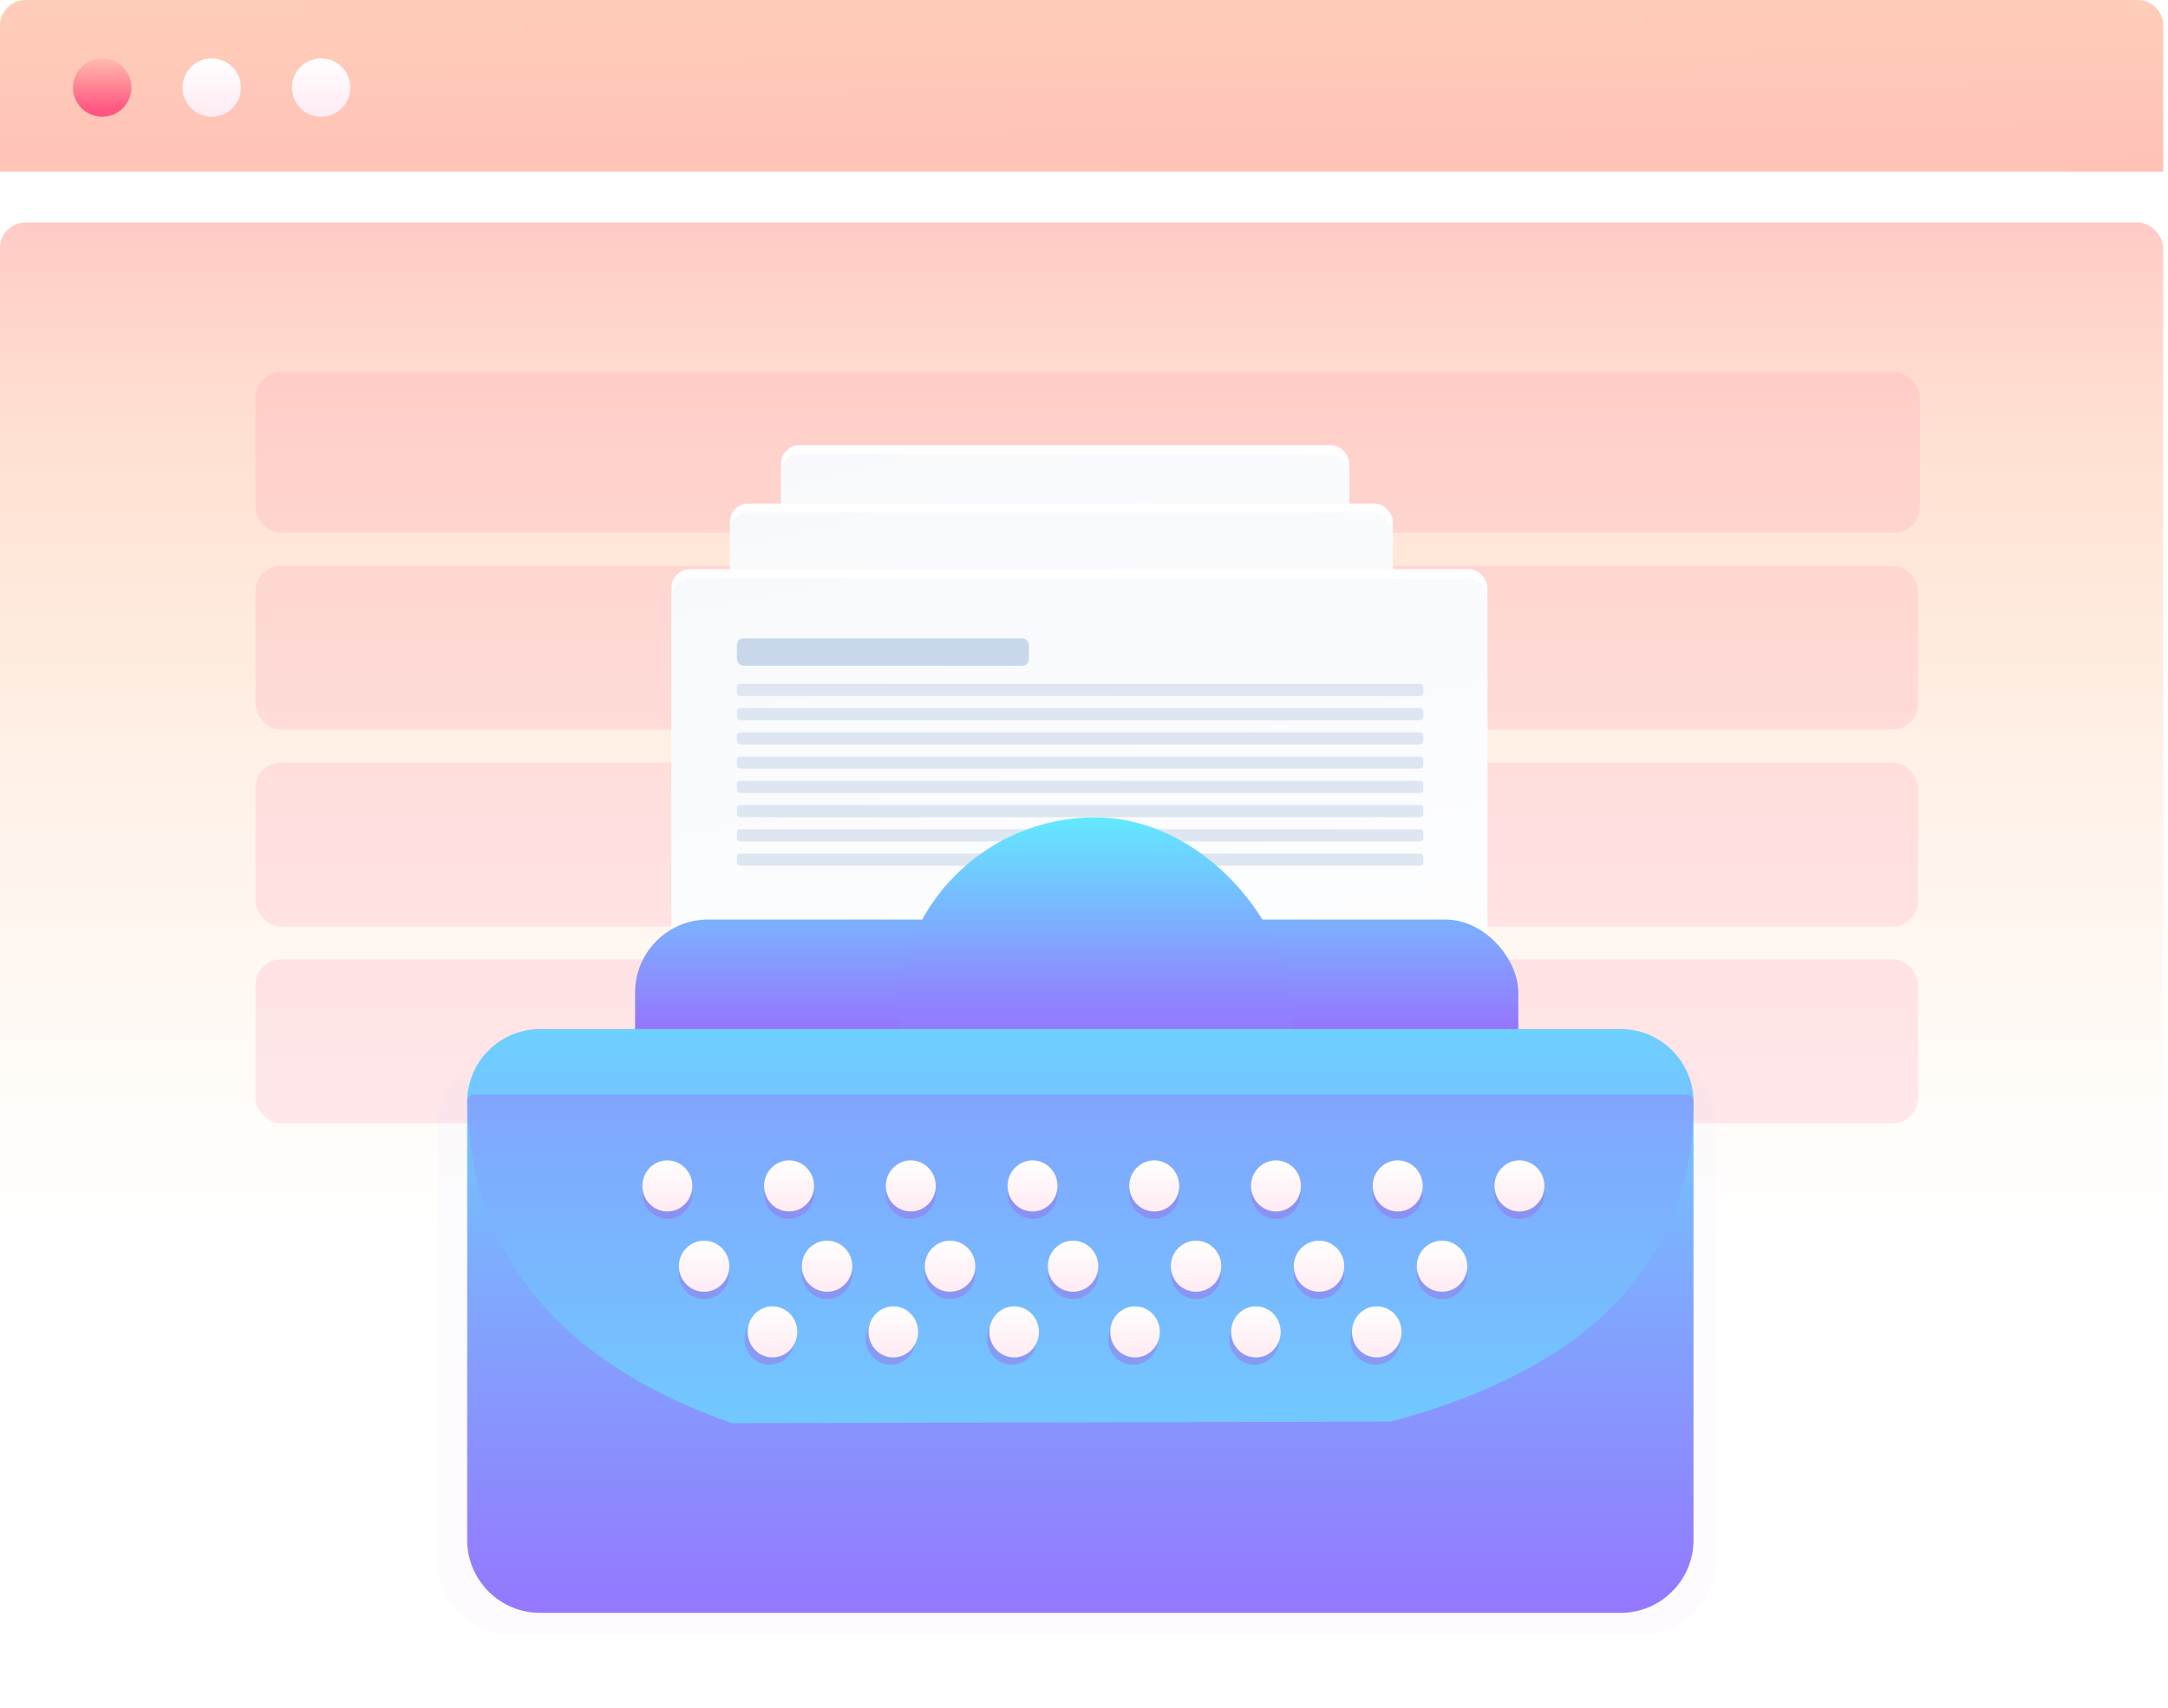 <svg width="297" height="234" viewBox="0 0 297 234" xmlns="http://www.w3.org/2000/svg" xmlns:xlink="http://www.w3.org/1999/xlink"><title>Group 37</title><defs><linearGradient x1="47.124%" y1="97.524%" x2="46.635%" y2="-22.991%" id="a"><stop stop-color="#FFF" stop-opacity="0" offset="0%"/><stop stop-color="#FFF" stop-opacity=".693" offset="10.493%"/><stop stop-color="#FFF" stop-opacity=".884" offset="20.217%"/><stop stop-color="#FFF" offset="27.396%"/><stop stop-color="#FFF" offset="100%"/></linearGradient><linearGradient x1="45.377%" y1="100%" x2="45.377%" y2="-52.392%" id="b"><stop stop-color="#FFE1BD" stop-opacity="0" offset="0%"/><stop stop-color="#FFC4A8" stop-opacity=".536" offset="53.196%"/><stop stop-color="#FF77A7" offset="100%"/></linearGradient><linearGradient x1="0%" y1="-169.492%" x2="91.486%" y2="757.337%" id="c"><stop stop-color="#FFE1BD" offset="0%"/><stop stop-color="#FF77A7" offset="100%"/></linearGradient><linearGradient x1="41.655%" y1="-8.33%" x2="41.655%" y2="87.461%" id="d"><stop stop-color="#FFC5B1" offset="0%"/><stop stop-color="#FF5782" offset="100%"/></linearGradient><linearGradient x1="38.419%" y1="0%" x2="38.419%" y2="93.083%" id="e"><stop stop-color="#FFF" offset="0%"/><stop stop-color="#FFECF4" offset="100%"/></linearGradient><circle id="f" cx="44" cy="12" r="4"/><linearGradient x1="50%" y1="5.403%" x2="50%" y2="101.884%" id="h"><stop stop-color="#9577FE" offset="0%"/><stop stop-color="#A35FDE" offset="90.856%"/><stop stop-color="#A35FDE" offset="100%"/></linearGradient><filter x="-15.4%" y="-10.8%" width="130.8%" height="121.6%" filterUnits="objectBoundingBox" id="i"><feGaussianBlur stdDeviation="4" in="SourceGraphic"/></filter><linearGradient x1="50%" y1="75.67%" x2="27.067%" y2="-39.358%" id="j"><stop stop-color="#FFF" offset="0%"/><stop stop-color="#F4F7FB" offset="100%"/></linearGradient><filter x="-13.2%" y="-10.8%" width="126.4%" height="121.6%" filterUnits="objectBoundingBox" id="k"><feGaussianBlur stdDeviation="4" in="SourceGraphic"/></filter><filter x="-10.7%" y="-10.8%" width="121.5%" height="121.6%" filterUnits="objectBoundingBox" id="l"><feGaussianBlur stdDeviation="4" in="SourceGraphic"/></filter><linearGradient x1="47.653%" y1="-30.616%" x2="47.653%" y2="32.648%" id="m"><stop stop-color="#63E9FF" offset="0%"/><stop stop-color="#9577FE" offset="100%"/></linearGradient><linearGradient x1="47.653%" y1="0%" x2="47.653%" y2="56.861%" id="n"><stop stop-color="#63E9FF" offset="0%"/><stop stop-color="#8F85FE" offset="80.86%"/><stop stop-color="#9577FE" offset="100%"/></linearGradient><filter x="-6.9%" y="-15%" width="113.7%" height="130%" filterUnits="objectBoundingBox" id="o"><feGaussianBlur stdDeviation="4" in="SourceGraphic"/></filter><linearGradient x1="46.89%" y1="-27.542%" x2="46.89%" y2="100%" id="p"><stop stop-color="#63E9FF" offset="0%"/><stop stop-color="#9577FE" offset="100%"/></linearGradient><linearGradient x1="45.979%" y1="192.205%" x2="45.979%" y2="-128.559%" id="q"><stop stop-color="#63E9FF" offset="0%"/><stop stop-color="#9577FE" offset="100%"/></linearGradient><filter x="-43.4%" y="-42.9%" width="186.8%" height="185.7%" filterUnits="objectBoundingBox" id="r"><feGaussianBlur stdDeviation="1" in="SourceGraphic"/></filter><filter x="-43.4%" y="-42.9%" width="186.8%" height="185.7%" filterUnits="objectBoundingBox" id="s"><feGaussianBlur stdDeviation="1" in="SourceGraphic"/></filter><filter x="-43.4%" y="-42.9%" width="186.8%" height="185.7%" filterUnits="objectBoundingBox" id="t"><feGaussianBlur stdDeviation="1" in="SourceGraphic"/></filter><filter x="-43.4%" y="-42.9%" width="186.8%" height="185.7%" filterUnits="objectBoundingBox" id="u"><feGaussianBlur stdDeviation="1" in="SourceGraphic"/></filter><filter x="-43.4%" y="-42.9%" width="186.8%" height="185.7%" filterUnits="objectBoundingBox" id="v"><feGaussianBlur stdDeviation="1" in="SourceGraphic"/></filter><filter x="-43.4%" y="-42.9%" width="186.8%" height="185.7%" filterUnits="objectBoundingBox" id="w"><feGaussianBlur stdDeviation="1" in="SourceGraphic"/></filter><filter x="-43.4%" y="-42.9%" width="186.8%" height="185.7%" filterUnits="objectBoundingBox" id="x"><feGaussianBlur stdDeviation="1" in="SourceGraphic"/></filter><filter x="-43.9%" y="-42.9%" width="187.7%" height="185.7%" filterUnits="objectBoundingBox" id="y"><feGaussianBlur stdDeviation="1" in="SourceGraphic"/></filter><filter x="-43.9%" y="-42.9%" width="187.7%" height="185.7%" filterUnits="objectBoundingBox" id="z"><feGaussianBlur stdDeviation="1" in="SourceGraphic"/></filter><filter x="-43.9%" y="-42.9%" width="187.7%" height="185.7%" filterUnits="objectBoundingBox" id="A"><feGaussianBlur stdDeviation="1" in="SourceGraphic"/></filter><filter x="-43.9%" y="-42.9%" width="187.7%" height="185.7%" filterUnits="objectBoundingBox" id="B"><feGaussianBlur stdDeviation="1" in="SourceGraphic"/></filter><filter x="-43.9%" y="-42.9%" width="187.7%" height="185.7%" filterUnits="objectBoundingBox" id="C"><feGaussianBlur stdDeviation="1" in="SourceGraphic"/></filter><filter x="-43.9%" y="-42.9%" width="187.7%" height="185.7%" filterUnits="objectBoundingBox" id="D"><feGaussianBlur stdDeviation="1" in="SourceGraphic"/></filter><filter x="-43.9%" y="-42.9%" width="187.7%" height="185.7%" filterUnits="objectBoundingBox" id="E"><feGaussianBlur stdDeviation="1" in="SourceGraphic"/></filter><filter x="-43.9%" y="-42.9%" width="187.7%" height="185.7%" filterUnits="objectBoundingBox" id="F"><feGaussianBlur stdDeviation="1" in="SourceGraphic"/></filter><filter x="-43.9%" y="-42.9%" width="187.7%" height="185.7%" filterUnits="objectBoundingBox" id="G"><feGaussianBlur stdDeviation="1" in="SourceGraphic"/></filter><filter x="-43.9%" y="-42.9%" width="187.7%" height="185.7%" filterUnits="objectBoundingBox" id="H"><feGaussianBlur stdDeviation="1" in="SourceGraphic"/></filter><filter x="-43.9%" y="-42.9%" width="187.7%" height="185.7%" filterUnits="objectBoundingBox" id="I"><feGaussianBlur stdDeviation="1" in="SourceGraphic"/></filter><filter x="-43.9%" y="-42.9%" width="187.7%" height="185.7%" filterUnits="objectBoundingBox" id="J"><feGaussianBlur stdDeviation="1" in="SourceGraphic"/></filter><filter x="-43.9%" y="-42.9%" width="187.7%" height="185.7%" filterUnits="objectBoundingBox" id="K"><feGaussianBlur stdDeviation="1" in="SourceGraphic"/></filter><filter x="-43.9%" y="-42.9%" width="187.7%" height="185.7%" filterUnits="objectBoundingBox" id="L"><feGaussianBlur stdDeviation="1" in="SourceGraphic"/></filter><ellipse id="M" cx="20.304" cy="3.5" rx="3.456" ry="3.5"/><ellipse id="N" cx="37.152" cy="3.5" rx="3.456" ry="3.5"/><ellipse id="O" cx="54" cy="3.5" rx="3.456" ry="3.5"/><ellipse id="P" cx="70.848" cy="3.5" rx="3.456" ry="3.5"/><ellipse id="Q" cx="87.696" cy="3.5" rx="3.456" ry="3.5"/><ellipse id="R" cx="104.544" cy="3.5" rx="3.456" ry="3.5"/><ellipse id="S" cx="20.097" cy="3.5" rx="3.421" ry="3.5"/><ellipse id="T" cx="36.772" cy="3.5" rx="3.421" ry="3.5"/><ellipse id="U" cx="53.448" cy="3.5" rx="3.421" ry="3.5"/><ellipse id="V" cx="70.124" cy="3.5" rx="3.421" ry="3.5"/><ellipse id="W" cx="86.8" cy="3.5" rx="3.421" ry="3.5"/><ellipse id="X" cx="103.476" cy="3.5" rx="3.421" ry="3.5"/><ellipse id="Y" cx="120.152" cy="3.5" rx="3.421" ry="3.5"/><ellipse id="Z" cx="3.821" cy="3.5" rx="3.396" ry="3.5"/><ellipse id="aa" cx="20.377" cy="3.5" rx="3.396" ry="3.5"/><ellipse id="ab" cx="36.934" cy="3.5" rx="3.396" ry="3.5"/><ellipse id="ac" cx="53.491" cy="3.5" rx="3.396" ry="3.5"/><ellipse id="ad" cx="70.047" cy="3.5" rx="3.396" ry="3.5"/><ellipse id="ae" cx="86.604" cy="3.5" rx="3.396" ry="3.5"/></defs><g fill="none" fill-rule="evenodd"><rect fill="url(#a)" y="30" width="296.344" height="140" rx="3.5"/><rect fill="url(#b)" y="30.486" width="296.344" height="140" rx="3.5"/><rect fill="#FF92AC" opacity=".2" x="35" y="51" width="228" height="22" rx="3.5"/><rect fill="#FF92AC" opacity=".2" x="35" y="77.514" width="227.758" height="22.457" rx="3.5"/><rect fill="#FF92AC" opacity=".2" x="35" y="104.486" width="227.758" height="22.457" rx="3.5"/><rect fill="#FF92AC" opacity=".2" x="35" y="131.457" width="227.758" height="22.457" rx="3.5"/><path d="M3.5 0h289.344a3.5 3.5 0 0 1 3.5 3.5v20.014H0V3.5A3.5 3.5 0 0 1 3.5 0z" fill="url(#c)"/><circle fill="url(#d)" cx="14" cy="12" r="4"/><circle fill="url(#e)" cx="29" cy="12" r="4"/><mask id="g" fill="#fff"><use xlink:href="#f"/></mask><use fill="url(#e)" xlink:href="#f"/><rect fill="#FFF" mask="url(#g)" x="15" y="51.09" width="8" height="8" rx="1"/><rect fill="#FFF" mask="url(#g)" x="15" y="75.09" width="8" height="8" rx="1"/><rect fill="#FFF" mask="url(#g)" x="15" y="99.486" width="8" height="8" rx="1"/><g transform="translate(107 60.342)"><path d="M.999 4.528l5.33-2.638 65.476.327 5.54 2.311v7.697l.487 88.67c-1.086 3.41-1.83 5.32-2.233 5.728-.403.41-1.855 2.456-4.355 6.141H6.33c-2.668-1.491-4.309-2.879-4.922-4.162C.795 107.32.326 103.997 0 98.636V11.899l.999-7.37z" fill="url(#h)" opacity=".15" filter="url(#i)"/><rect fill="#FFF" y=".658" width="77.832" height="107.212" rx="2.5"/><rect fill="url(#j)" y="1.89" width="77.832" height="107.212" rx="2.5"/><g transform="translate(6.233 10.135)"><rect fill="#C8D7E9" width="27.857" height="3.737" rx=".88"/><rect fill="#DDE6F1" y="6.228" width="65.487" height="1.661" rx=".44"/><rect fill="#DDE6F1" y="9.55" width="65.487" height="1.661" rx=".44"/><rect fill="#DDE6F1" y="12.871" width="65.487" height="1.661" rx=".44"/><rect fill="#DDE6F1" y="16.193" width="65.487" height="1.661" rx=".44"/><rect fill="#DDE6F1" y="19.515" width="65.487" height="1.661" rx=".44"/><rect fill="#DDE6F1" y="22.836" width="65.487" height="1.661" rx=".44"/><rect fill="#DDE6F1" y="26.158" width="65.487" height="1.661" rx=".44"/><rect fill="#DDE6F1" y="29.48" width="65.487" height="1.661" rx=".44"/></g><g transform="translate(5.765 51.655)"><rect fill="#C8D7E9" width="34.821" height="3.737" rx=".88"/><rect fill="#DDE6F1" y="6.228" width="65.949" height="1.661" rx=".44"/><rect fill="#DDE6F1" y="9.55" width="65.949" height="1.661" rx=".44"/><rect fill="#DDE6F1" y="12.871" width="65.949" height="1.661" rx=".44"/><rect fill="#DDE6F1" y="16.193" width="65.949" height="1.661" rx=".44"/><rect fill="#DDE6F1" y="19.515" width="65.949" height="1.661" rx=".44"/><rect fill="#DDE6F1" y="22.836" width="65.949" height="1.661" rx=".44"/><rect fill="#DDE6F1" y="26.158" width="65.949" height="1.661" rx=".44"/><rect fill="#DDE6F1" y="29.48" width="65.949" height="1.661" rx=".44"/></g><rect fill="#C8D7E9" opacity=".267" x="40.358" y="93.176" width="31.709" height="11.626" rx=".88"/><g opacity=".456" transform="translate(5.765 93.176)"><rect fill="#C8D7E9" width="31.709" height="3.737" rx=".88"/><rect fill="#DDE6F1" y="6.228" width="31.709" height="1.661" rx=".44"/><rect fill="#DDE6F1" y="9.55" width="31.709" height="1.661" rx=".44"/></g></g><g transform="translate(100 68.342)"><path d="M1.165 4.528l6.22-2.638 76.388.327 6.463 2.311v7.697l.568 88.67c-1.267 3.41-2.135 5.32-2.605 5.728-.47.41-2.164 2.456-5.08 6.141H7.384c-3.113-1.491-5.027-2.879-5.742-4.162C.927 107.32.38 103.997 0 98.636V11.899l1.165-7.37z" fill="url(#h)" opacity=".15" filter="url(#k)"/><rect fill="#FFF" y=".658" width="90.804" height="107.212" rx="2.5"/><rect fill="url(#j)" y="1.89" width="90.804" height="107.212" rx="2.5"/><g transform="translate(7.271 10.135)"><rect fill="#C8D7E9" width="32.5" height="3.737" rx=".88"/><rect fill="#DDE6F1" y="6.228" width="76.401" height="1.661" rx=".44"/><rect fill="#DDE6F1" y="9.55" width="76.401" height="1.661" rx=".44"/><rect fill="#DDE6F1" y="12.871" width="76.401" height="1.661" rx=".44"/><rect fill="#DDE6F1" y="16.193" width="76.401" height="1.661" rx=".44"/><rect fill="#DDE6F1" y="19.515" width="76.401" height="1.661" rx=".44"/><rect fill="#DDE6F1" y="22.836" width="76.401" height="1.661" rx=".44"/><rect fill="#DDE6F1" y="26.158" width="76.401" height="1.661" rx=".44"/><rect fill="#DDE6F1" y="29.48" width="76.401" height="1.661" rx=".44"/></g><g transform="translate(6.726 51.655)"><rect fill="#C8D7E9" width="40.625" height="3.737" rx=".88"/><rect fill="#DDE6F1" y="6.228" width="76.941" height="1.661" rx=".44"/><rect fill="#DDE6F1" y="9.55" width="76.941" height="1.661" rx=".44"/><rect fill="#DDE6F1" y="12.871" width="76.941" height="1.661" rx=".44"/><rect fill="#DDE6F1" y="16.193" width="76.941" height="1.661" rx=".44"/><rect fill="#DDE6F1" y="19.515" width="76.941" height="1.661" rx=".44"/><rect fill="#DDE6F1" y="22.836" width="76.941" height="1.661" rx=".44"/><rect fill="#DDE6F1" y="26.158" width="76.941" height="1.661" rx=".44"/><rect fill="#DDE6F1" y="29.48" width="76.941" height="1.661" rx=".44"/></g><rect fill="#C8D7E9" opacity=".267" x="47.084" y="93.176" width="36.994" height="11.626" rx=".88"/><g opacity=".456" transform="translate(6.726 93.176)"><rect fill="#C8D7E9" width="36.994" height="3.737" rx=".88"/><rect fill="#DDE6F1" y="6.228" width="36.994" height="1.661" rx=".44"/><rect fill="#DDE6F1" y="9.55" width="36.994" height="1.661" rx=".44"/></g></g><g transform="translate(92 77.342)"><path d="M1.434 4.528L9.089 1.89l94.016.327 7.955 2.311v7.697l.7 88.67c-1.56 3.41-2.63 5.32-3.208 5.728-.579.41-2.663 2.456-6.252 6.141H9.089c-3.831-1.491-6.187-2.879-7.067-4.162-.88-1.283-1.555-4.605-2.022-9.966V11.899l1.434-7.37z" fill="url(#h)" opacity=".15" filter="url(#l)"/><rect fill="#FFF" y=".658" width="111.759" height="107.212" rx="2.5"/><rect fill="url(#j)" y="1.89" width="111.759" height="107.212" rx="2.5"/><g transform="translate(8.95 10.135)"><rect fill="#C8D7E9" width="40" height="3.737" rx=".88"/><rect fill="#DDE6F1" y="6.228" width="94.033" height="1.661" rx=".44"/><rect fill="#DDE6F1" y="9.55" width="94.033" height="1.661" rx=".44"/><rect fill="#DDE6F1" y="12.871" width="94.033" height="1.661" rx=".44"/><rect fill="#DDE6F1" y="16.193" width="94.033" height="1.661" rx=".44"/><rect fill="#DDE6F1" y="19.515" width="94.033" height="1.661" rx=".44"/><rect fill="#DDE6F1" y="22.836" width="94.033" height="1.661" rx=".44"/><rect fill="#DDE6F1" y="26.158" width="94.033" height="1.661" rx=".44"/><rect fill="#DDE6F1" y="29.48" width="94.033" height="1.661" rx=".44"/></g><g transform="translate(8.278 51.655)"><rect fill="#C8D7E9" width="50" height="3.737" rx=".88"/><rect fill="#DDE6F1" y="6.228" width="94.697" height="1.661" rx=".44"/><rect fill="#DDE6F1" y="9.55" width="94.697" height="1.661" rx=".44"/><rect fill="#DDE6F1" y="12.871" width="94.697" height="1.661" rx=".44"/><rect fill="#DDE6F1" y="16.193" width="94.697" height="1.661" rx=".44"/><rect fill="#DDE6F1" y="19.515" width="94.697" height="1.661" rx=".44"/><rect fill="#DDE6F1" y="22.836" width="94.697" height="1.661" rx=".44"/><rect fill="#DDE6F1" y="26.158" width="94.697" height="1.661" rx=".44"/><rect fill="#DDE6F1" y="29.48" width="94.697" height="1.661" rx=".44"/></g><rect fill="#C8D7E9" opacity=".267" x="57.949" y="93.176" width="45.532" height="11.626" rx=".88"/><g opacity=".456" transform="translate(8.278 93.176)"><rect fill="#C8D7E9" width="45.532" height="3.737" rx=".88"/><rect fill="#DDE6F1" y="6.228" width="45.532" height="1.661" rx=".44"/><rect fill="#DDE6F1" y="9.55" width="45.532" height="1.661" rx=".44"/></g></g><g transform="translate(60 112)"><rect fill="url(#m)" x="27" y="14" width="121" height="45" rx="10"/><rect fill="url(#n)" x="63" width="54" height="54" rx="27"/><path d="M10 32h155c5.523 0 10 4.477 10 10v60c0 5.523-4.477 10-10 10H10c-5.523 0-10-4.477-10-10V42c0-5.523 4.477-10 10-10z" fill="url(#h)" opacity=".15" filter="url(#o)"/><path d="M14 29h148c5.523 0 10 4.477 10 10v60c0 5.523-4.477 10-10 10H14c-5.523 0-10-4.477-10-10V39c0-5.523 4.477-10 10-10z" fill="url(#p)"/><path d="M4.89 38h166.236a.88.88 0 0 1 .88.88v.001c-.026 21.877-13.854 36.517-41.485 43.918L40.23 83C16.508 74.601 4.435 59.9 4.01 38.898A.88.88 0 0 1 4.89 38z" fill="url(#q)"/></g><g transform="translate(88 160)" fill="url(#h)" opacity=".404"><g transform="translate(5 11)"><ellipse filter="url(#r)" cx="3.456" cy="3.5" rx="3.456" ry="3.5"/><ellipse filter="url(#s)" cx="20.304" cy="3.5" rx="3.456" ry="3.5"/><ellipse filter="url(#t)" cx="37.152" cy="3.5" rx="3.456" ry="3.5"/><ellipse filter="url(#u)" cx="54" cy="3.5" rx="3.456" ry="3.5"/><ellipse filter="url(#v)" cx="70.848" cy="3.5" rx="3.456" ry="3.5"/><ellipse filter="url(#w)" cx="87.696" cy="3.5" rx="3.456" ry="3.5"/><ellipse filter="url(#x)" cx="104.544" cy="3.5" rx="3.456" ry="3.5"/></g><ellipse filter="url(#y)" cx="3.421" cy="3.5" rx="3.421" ry="3.5"/><ellipse filter="url(#z)" cx="20.097" cy="3.5" rx="3.421" ry="3.5"/><ellipse filter="url(#A)" cx="36.772" cy="3.5" rx="3.421" ry="3.5"/><ellipse filter="url(#B)" cx="53.448" cy="3.5" rx="3.421" ry="3.5"/><ellipse filter="url(#C)" cx="70.124" cy="3.5" rx="3.421" ry="3.5"/><ellipse filter="url(#D)" cx="86.8" cy="3.5" rx="3.421" ry="3.5"/><ellipse filter="url(#E)" cx="103.476" cy="3.5" rx="3.421" ry="3.5"/><ellipse filter="url(#F)" cx="120.152" cy="3.5" rx="3.421" ry="3.5"/><g transform="translate(14 20)"><ellipse filter="url(#G)" cx="3.421" cy="3.5" rx="3.421" ry="3.5"/><ellipse filter="url(#H)" cx="20.021" cy="3.5" rx="3.421" ry="3.5"/><ellipse filter="url(#I)" cx="36.621" cy="3.5" rx="3.421" ry="3.5"/><ellipse filter="url(#J)" cx="53.221" cy="3.5" rx="3.421" ry="3.5"/><ellipse filter="url(#K)" cx="69.821" cy="3.5" rx="3.421" ry="3.5"/><ellipse filter="url(#L)" cx="86.421" cy="3.5" rx="3.421" ry="3.5"/></g></g><g transform="translate(88 159)" fill="url(#e)"><g transform="translate(5 11)"><ellipse cx="3.456" cy="3.5" rx="3.456" ry="3.5"/><use xlink:href="#M"/><use xlink:href="#N"/><use xlink:href="#O"/><use xlink:href="#P"/><use xlink:href="#Q"/><use xlink:href="#R"/></g><ellipse cx="3.421" cy="3.5" rx="3.421" ry="3.5"/><use xlink:href="#S"/><use xlink:href="#T"/><use xlink:href="#U"/><use xlink:href="#V"/><use xlink:href="#W"/><use xlink:href="#X"/><use xlink:href="#Y"/><g transform="translate(14 20)"><use xlink:href="#Z"/><use xlink:href="#aa"/><use xlink:href="#ab"/><use xlink:href="#ac"/><use xlink:href="#ad"/><use xlink:href="#ae"/></g></g></g></svg>